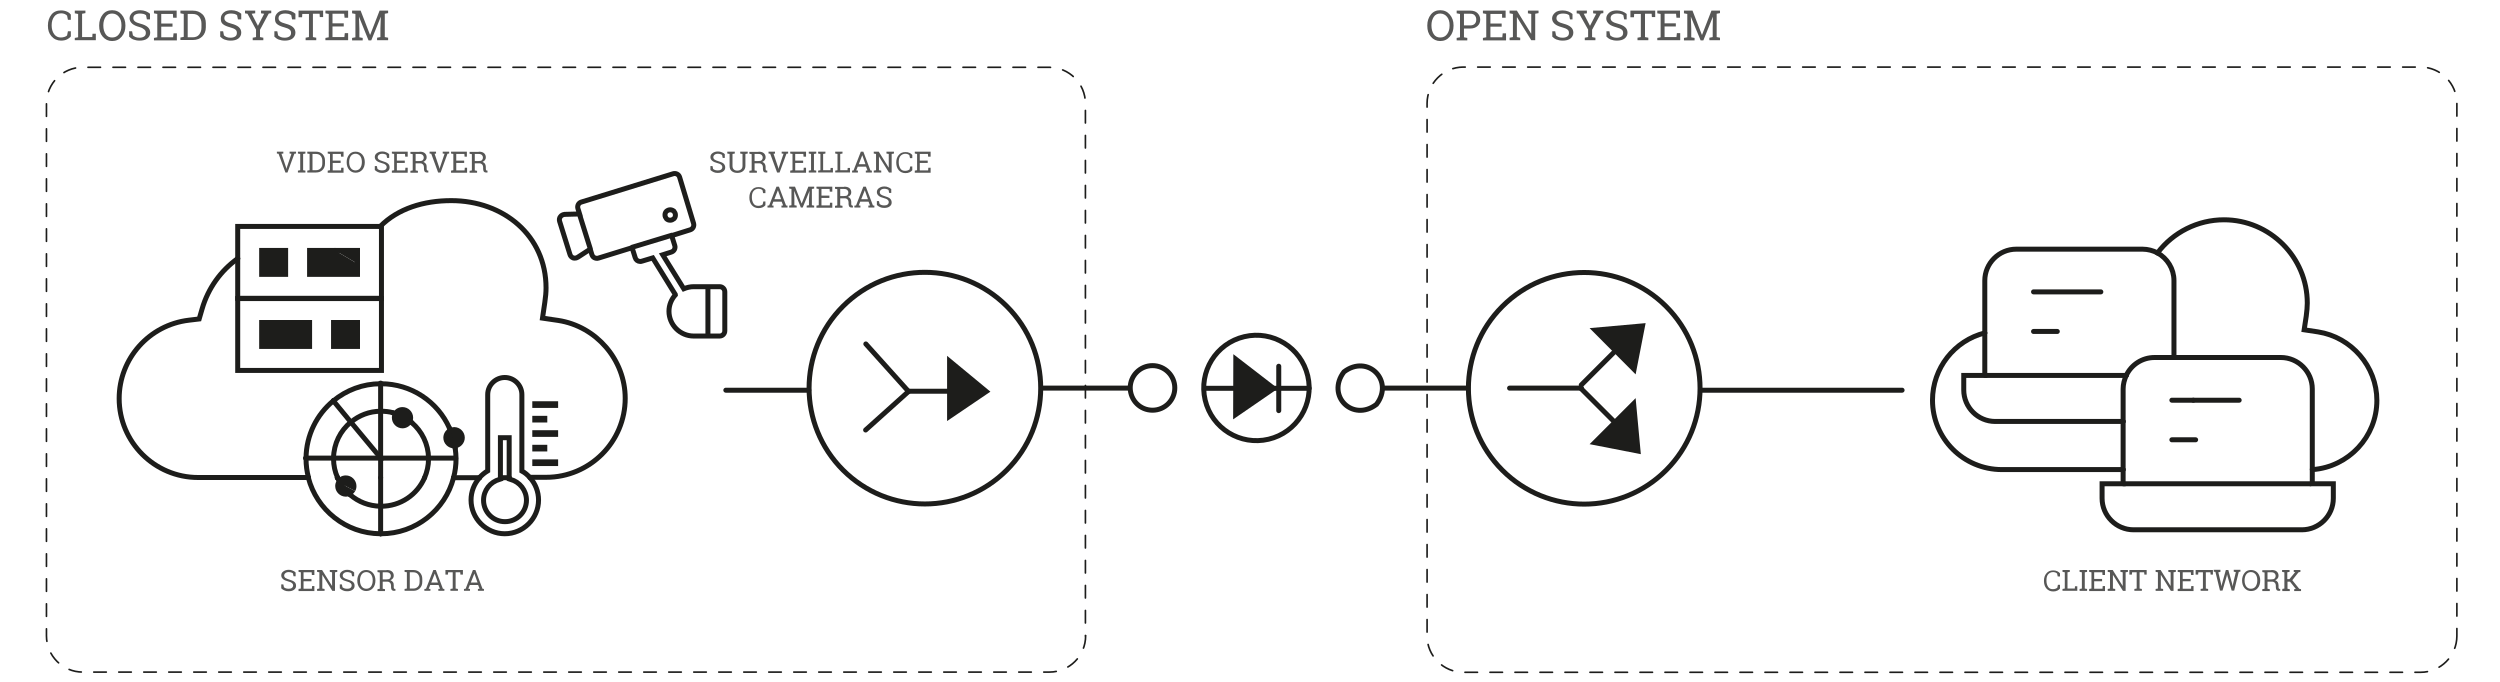 <svg xmlns="http://www.w3.org/2000/svg" xmlns:xlink="http://www.w3.org/1999/xlink" id="Lager_1" x="0px" y="0px" viewBox="0 0 1200 327.3" style="enable-background:new 0 0 1200 327.3;" xml:space="preserve"><style type="text/css">	.st0{fill:#575756;}	.st1{fill:none;stroke:#1D1D1B;stroke-width:2.4;stroke-linecap:round;stroke-miterlimit:10;}	.st2{fill:none;stroke:#1D1D1B;stroke-width:2.4;stroke-miterlimit:10;}	.st3{fill:#1D1D1B;}	.st4{fill:none;stroke:#1D1D1B;stroke-width:0.8;stroke-linecap:round;stroke-miterlimit:10;stroke-dasharray:6,6,6,6,6,6;}</style><g>	<g>		<path class="st0" d="M141.9,276.6h-1l-0.3-1.4c-0.2-0.2-0.5-0.3-0.8-0.4s-0.7-0.2-1.2-0.2c-0.7,0-1.3,0.2-1.6,0.5   c-0.4,0.3-0.6,0.7-0.6,1.2c0,0.4,0.2,0.8,0.6,1.1c0.4,0.3,1,0.5,1.9,0.8c1,0.3,1.8,0.6,2.4,1.1s0.8,1.1,0.8,1.9   c0,0.8-0.3,1.4-1,1.9s-1.5,0.7-2.6,0.7c-0.8,0-1.4-0.1-2-0.4s-1.1-0.6-1.5-1v-1.9h1l0.3,1.4c0.3,0.2,0.6,0.4,0.9,0.5   s0.8,0.2,1.3,0.2c0.7,0,1.2-0.1,1.6-0.4s0.6-0.7,0.6-1.2c0-0.5-0.2-0.8-0.5-1.1c-0.3-0.3-0.9-0.6-1.8-0.8   c-1.1-0.3-1.9-0.6-2.5-1.1s-0.9-1.1-0.9-1.8c0-0.8,0.3-1.4,1-1.9c0.7-0.5,1.5-0.8,2.6-0.8c0.7,0,1.3,0.1,1.9,0.4   c0.6,0.2,1,0.5,1.4,0.9V276.6z"></path>		<path class="st0" d="M143.3,283.6v-0.9l1.1-0.2v-7.8l-1.1-0.2v-0.9h7.6v2.4h-1.2l-0.1-1.3h-3.9v3.2h3.8v1.1h-3.8v3.6h4l0.1-1.3   h1.1v2.4H143.3z"></path>		<path class="st0" d="M161.9,273.6v0.9l-1.1,0.2v8.9h-1.3l-4.8-7.7l0,0v6.6l1.1,0.2v0.9h-3.6v-0.9l1.1-0.2v-7.8l-1.1-0.2v-0.9h1.1   h1.3l4.8,7.7l0,0v-6.6l-1.1-0.2v-0.9h2.5H161.9z"></path>		<path class="st0" d="M170,276.6h-1l-0.3-1.4c-0.2-0.2-0.5-0.3-0.8-0.4s-0.7-0.2-1.2-0.2c-0.7,0-1.3,0.2-1.6,0.5   c-0.4,0.3-0.6,0.7-0.6,1.2c0,0.4,0.2,0.8,0.6,1.1c0.4,0.3,1,0.5,1.9,0.8c1,0.3,1.8,0.6,2.4,1.1s0.8,1.1,0.8,1.9   c0,0.8-0.3,1.4-1,1.9s-1.5,0.7-2.6,0.7c-0.8,0-1.4-0.1-2-0.4s-1.1-0.6-1.5-1v-1.9h1l0.3,1.4c0.3,0.2,0.6,0.4,0.9,0.5   s0.8,0.2,1.3,0.2c0.7,0,1.2-0.1,1.6-0.4s0.6-0.7,0.6-1.2c0-0.5-0.2-0.8-0.5-1.1c-0.3-0.3-0.9-0.6-1.8-0.8   c-1.1-0.3-1.9-0.6-2.5-1.1s-0.9-1.1-0.9-1.8c0-0.8,0.3-1.4,1-1.9c0.7-0.5,1.5-0.8,2.6-0.8c0.7,0,1.3,0.1,1.9,0.4   c0.6,0.2,1,0.5,1.4,0.9V276.6z"></path>		<path class="st0" d="M180.2,278.7c0,1.4-0.4,2.7-1.2,3.6s-1.9,1.4-3.2,1.4c-1.3,0-2.3-0.5-3.1-1.4s-1.2-2.2-1.2-3.6v-0.1   c0-1.4,0.4-2.6,1.2-3.6s1.8-1.4,3.1-1.4c1.3,0,2.4,0.5,3.2,1.4s1.2,2.2,1.2,3.6V278.7z M178.9,278.5c0-1.2-0.3-2.1-0.8-2.8   c-0.6-0.7-1.3-1.1-2.3-1.1c-0.9,0-1.7,0.4-2.2,1.1s-0.8,1.7-0.8,2.8v0.2c0,1.2,0.3,2.1,0.8,2.8c0.5,0.7,1.3,1.1,2.2,1.1   c1,0,1.8-0.4,2.3-1.1s0.8-1.7,0.8-2.9V278.5z"></path>		<path class="st0" d="M185.6,273.6c1.1,0,1.9,0.2,2.5,0.7c0.6,0.5,0.9,1.2,0.9,2c0,0.5-0.1,0.9-0.4,1.3s-0.7,0.7-1.2,0.9   c0.5,0.2,0.9,0.5,1.2,0.9s0.4,0.9,0.4,1.5v0.8c0,0.3,0,0.5,0.1,0.7s0.2,0.2,0.4,0.3l0.3,0v0.9h-0.7c-0.5,0-0.9-0.2-1.1-0.5   s-0.3-0.8-0.3-1.3v-0.8c0-0.5-0.2-1-0.5-1.3s-0.7-0.5-1.3-0.5h-2.2v3.4l1.1,0.2v0.9h-3.6v-0.9l1.1-0.2v-7.8l-1.1-0.2v-0.9h1.1   H185.6z M183.7,278.1h1.8c0.8,0,1.3-0.1,1.6-0.4s0.5-0.7,0.5-1.3c0-0.5-0.2-0.9-0.5-1.2s-0.8-0.5-1.5-0.5h-1.9V278.1z"></path>		<path class="st0" d="M198.4,273.6c1.3,0,2.3,0.4,3.1,1.2c0.8,0.8,1.2,1.8,1.2,3.1v1.4c0,1.3-0.4,2.3-1.2,3.1   c-0.8,0.8-1.8,1.2-3.1,1.2h-4.2v-0.9l1.1-0.2v-7.8l-1.1-0.2v-0.9h1.1H198.4z M196.7,274.7v7.8h1.7c0.9,0,1.6-0.3,2.2-0.9   s0.8-1.4,0.8-2.3v-1.4c0-0.9-0.3-1.7-0.8-2.3s-1.3-0.9-2.2-0.9H196.7z"></path>		<path class="st0" d="M203.8,282.7l0.7-0.1l3.5-9h1.2l3.4,9l0.7,0.1v0.9h-2.9v-0.9l0.8-0.1l-0.7-1.8h-4l-0.7,1.8l0.8,0.1v0.9h-2.9   V282.7z M207,279.6h3.2l-1.5-4.3h0L207,279.6z"></path>		<path class="st0" d="M222.2,273.6v2.2H221l-0.1-1.1h-2.2v7.8l1.1,0.2v0.9h-3.6v-0.9l1.1-0.2v-7.8h-2.2l-0.1,1.1h-1.2v-2.2H222.2z"></path>		<path class="st0" d="M222.8,282.7l0.7-0.1l3.5-9h1.2l3.4,9l0.7,0.1v0.9h-2.9v-0.9l0.8-0.1l-0.7-1.8h-4l-0.7,1.8l0.8,0.1v0.9h-2.9   V282.7z M226,279.6h3.2l-1.5-4.3h0L226,279.6z"></path>	</g></g><g>	<g>		<path class="st0" d="M136,73.7l-0.9,0.1l2.2,6.5l0.2,0.8h0l0.2-0.8l2.2-6.5l-0.9-0.1v-0.9h3.1v0.9l-0.8,0.1l-3.3,9H137l-3.3-9   l-0.8-0.1v-0.9h3.1V73.7z"></path>		<path class="st0" d="M143,73.7v-0.9h3.6v0.9l-1.1,0.2v7.8l1.1,0.2v0.9H143v-0.9l1.1-0.2v-7.8L143,73.7z"></path>		<path class="st0" d="M151.7,72.8c1.3,0,2.3,0.4,3.1,1.2c0.8,0.8,1.2,1.8,1.2,3.1v1.4c0,1.3-0.4,2.3-1.2,3.1   c-0.8,0.8-1.8,1.2-3.1,1.2h-4.2v-0.9l1.1-0.2v-7.8l-1.1-0.2v-0.9h1.1H151.7z M150,73.9v7.8h1.7c0.9,0,1.6-0.3,2.2-0.9   s0.8-1.4,0.8-2.3v-1.4c0-0.9-0.3-1.7-0.8-2.3s-1.3-0.9-2.2-0.9H150z"></path>		<path class="st0" d="M157.3,82.8v-0.9l1.1-0.2v-7.8l-1.1-0.2v-0.9h7.6v2.4h-1.2l-0.1-1.3h-3.9v3.2h3.8v1.1h-3.8v3.6h4l0.1-1.3h1.1   v2.4H157.3z"></path>		<path class="st0" d="M175.1,77.9c0,1.4-0.4,2.7-1.2,3.6s-1.9,1.4-3.2,1.4c-1.3,0-2.3-0.5-3.1-1.4s-1.2-2.2-1.2-3.6v-0.1   c0-1.4,0.4-2.6,1.2-3.6s1.8-1.4,3.1-1.4c1.3,0,2.4,0.5,3.2,1.4s1.2,2.2,1.2,3.6V77.9z M173.7,77.7c0-1.2-0.3-2.1-0.8-2.8   c-0.6-0.7-1.3-1.1-2.3-1.1c-0.9,0-1.7,0.4-2.2,1.1s-0.8,1.7-0.8,2.8v0.2c0,1.2,0.3,2.1,0.8,2.8c0.5,0.7,1.3,1.1,2.2,1.1   c1,0,1.8-0.4,2.3-1.1s0.8-1.7,0.8-2.9V77.7z"></path>		<path class="st0" d="M186.8,75.8h-1l-0.3-1.4c-0.2-0.2-0.5-0.3-0.8-0.4s-0.7-0.2-1.2-0.2c-0.7,0-1.3,0.2-1.6,0.5   c-0.4,0.3-0.6,0.7-0.6,1.2c0,0.4,0.2,0.8,0.6,1.1c0.4,0.3,1,0.5,1.9,0.8c1,0.3,1.8,0.6,2.4,1.1s0.8,1.1,0.8,1.9   c0,0.8-0.3,1.4-1,1.9s-1.5,0.7-2.6,0.7c-0.8,0-1.4-0.1-2-0.4s-1.1-0.6-1.5-1v-1.9h1l0.3,1.4c0.3,0.2,0.6,0.4,0.9,0.5   s0.8,0.2,1.3,0.2c0.7,0,1.2-0.1,1.6-0.4s0.6-0.7,0.6-1.2c0-0.5-0.2-0.8-0.5-1.1c-0.3-0.3-0.9-0.6-1.8-0.8   c-1.1-0.3-1.9-0.6-2.5-1.1s-0.9-1.1-0.9-1.8c0-0.8,0.3-1.4,1-1.9c0.7-0.5,1.5-0.8,2.6-0.8c0.7,0,1.3,0.1,1.9,0.4   c0.6,0.2,1,0.5,1.4,0.9V75.8z"></path>		<path class="st0" d="M188.1,82.8v-0.9l1.1-0.2v-7.8l-1.1-0.2v-0.9h7.6v2.4h-1.2l-0.1-1.3h-3.9v3.2h3.8v1.1h-3.8v3.6h4l0.1-1.3h1.1   v2.4H188.1z"></path>		<path class="st0" d="M201.4,72.8c1.1,0,1.9,0.2,2.5,0.7c0.6,0.5,0.9,1.2,0.9,2c0,0.5-0.1,0.9-0.4,1.3s-0.7,0.7-1.2,0.9   c0.5,0.2,0.9,0.5,1.2,0.9s0.4,0.9,0.4,1.5v0.8c0,0.3,0,0.5,0.1,0.7s0.2,0.2,0.4,0.3l0.3,0v0.9h-0.7c-0.5,0-0.9-0.2-1.1-0.5   s-0.3-0.8-0.3-1.3v-0.8c0-0.5-0.2-1-0.5-1.3s-0.7-0.5-1.3-0.5h-2.2v3.4l1.1,0.2v0.9H197v-0.9l1.1-0.2v-7.8l-1.1-0.2v-0.9h1.1   H201.4z M199.5,77.3h1.8c0.8,0,1.3-0.1,1.6-0.4s0.5-0.7,0.5-1.3c0-0.5-0.2-0.9-0.5-1.2s-0.8-0.5-1.5-0.5h-1.9V77.3z"></path>		<path class="st0" d="M209.5,73.7l-0.9,0.1l2.2,6.5l0.2,0.8h0l0.2-0.8l2.2-6.5l-0.9-0.1v-0.9h3.1v0.9l-0.8,0.1l-3.3,9h-1.2l-3.3-9   l-0.8-0.1v-0.9h3.1V73.7z"></path>		<path class="st0" d="M216.5,82.8v-0.9l1.1-0.2v-7.8l-1.1-0.2v-0.9h7.6v2.4H223l-0.1-1.3H219v3.2h3.8v1.1H219v3.6h4l0.1-1.3h1.1   v2.4H216.5z"></path>		<path class="st0" d="M229.8,72.8c1.1,0,1.9,0.2,2.5,0.7c0.6,0.5,0.9,1.2,0.9,2c0,0.5-0.1,0.9-0.4,1.3s-0.7,0.7-1.2,0.9   c0.5,0.2,0.9,0.5,1.2,0.9c0.2,0.4,0.4,0.9,0.4,1.5v0.8c0,0.3,0,0.5,0.1,0.7s0.2,0.2,0.4,0.3l0.3,0v0.9h-0.7   c-0.5,0-0.9-0.2-1.1-0.5c-0.2-0.4-0.3-0.8-0.3-1.3v-0.8c0-0.5-0.2-1-0.5-1.3s-0.7-0.5-1.3-0.5h-2.2v3.4l1.1,0.2v0.9h-3.6v-0.9   l1.1-0.2v-7.8l-1.1-0.2v-0.9h1.1H229.8z M227.9,77.3h1.8c0.8,0,1.3-0.1,1.6-0.4s0.5-0.7,0.5-1.3c0-0.5-0.2-0.9-0.5-1.2   s-0.8-0.5-1.5-0.5h-1.9V77.3z"></path>	</g></g><g>	<g>		<path class="st0" d="M347.9,75.8h-1l-0.3-1.4c-0.2-0.2-0.5-0.3-0.8-0.4s-0.7-0.2-1.2-0.2c-0.7,0-1.3,0.2-1.6,0.5   c-0.4,0.3-0.6,0.7-0.6,1.2c0,0.4,0.2,0.8,0.6,1.1c0.4,0.3,1,0.5,1.9,0.8c1,0.3,1.8,0.6,2.4,1.1c0.5,0.5,0.8,1.1,0.8,1.9   c0,0.8-0.3,1.4-1,1.9c-0.7,0.5-1.5,0.7-2.6,0.7c-0.8,0-1.4-0.1-2-0.4c-0.6-0.3-1.1-0.6-1.5-1v-1.9h1l0.3,1.4   c0.3,0.2,0.6,0.4,0.9,0.5s0.8,0.2,1.3,0.2c0.7,0,1.2-0.1,1.6-0.4c0.4-0.3,0.6-0.7,0.6-1.2c0-0.5-0.2-0.8-0.5-1.1   c-0.3-0.3-0.9-0.6-1.8-0.8c-1.1-0.3-1.9-0.6-2.5-1.1s-0.9-1.1-0.9-1.8c0-0.8,0.3-1.4,1-1.9c0.7-0.5,1.5-0.8,2.6-0.8   c0.7,0,1.3,0.1,1.9,0.4c0.6,0.2,1,0.5,1.4,0.9V75.8z"></path>		<path class="st0" d="M352.7,72.8v0.9l-1.1,0.2v5.7c0,0.8,0.2,1.3,0.6,1.7c0.4,0.4,1,0.6,1.7,0.6c0.7,0,1.3-0.2,1.8-0.6   s0.7-1,0.7-1.7v-5.7l-1.1-0.2v-0.9h2.5h1.1v0.9l-1.1,0.2v5.7c0,1.1-0.4,1.9-1.1,2.5c-0.7,0.6-1.6,0.9-2.8,0.9   c-1.1,0-2-0.3-2.7-0.9c-0.7-0.6-1-1.4-1-2.5v-5.7l-1.1-0.2v-0.9h1.1H352.7z"></path>		<path class="st0" d="M364.1,72.8c1.1,0,1.9,0.2,2.5,0.7c0.6,0.5,0.9,1.2,0.9,2c0,0.5-0.1,0.9-0.4,1.3s-0.7,0.7-1.2,0.9   c0.5,0.2,0.9,0.5,1.2,0.9c0.2,0.4,0.4,0.9,0.4,1.5v0.8c0,0.3,0,0.5,0.1,0.7s0.2,0.2,0.4,0.3l0.3,0v0.9h-0.7   c-0.5,0-0.9-0.2-1.1-0.5c-0.2-0.4-0.3-0.8-0.3-1.3v-0.8c0-0.5-0.2-1-0.5-1.3s-0.7-0.5-1.3-0.5h-2.2v3.4l1.1,0.2v0.9h-3.6v-0.9   l1.1-0.2v-7.8l-1.1-0.2v-0.9h1.1H364.1z M362.2,77.3h1.8c0.8,0,1.3-0.1,1.6-0.4s0.5-0.7,0.5-1.3c0-0.5-0.2-0.9-0.5-1.2   s-0.8-0.5-1.5-0.5h-1.9V77.3z"></path>		<path class="st0" d="M372.2,73.7l-0.9,0.1l2.2,6.5l0.2,0.8h0l0.2-0.8l2.2-6.5l-0.9-0.1v-0.9h3.1v0.9l-0.8,0.1l-3.3,9h-1.2l-3.3-9   l-0.8-0.1v-0.9h3.1V73.7z"></path>		<path class="st0" d="M379.3,82.8v-0.9l1.1-0.2v-7.8l-1.1-0.2v-0.9h7.6v2.4h-1.2l-0.1-1.3h-3.9v3.2h3.8v1.1h-3.8v3.6h4l0.1-1.3h1.1   v2.4H379.3z"></path>		<path class="st0" d="M388.2,73.7v-0.9h3.6v0.9l-1.1,0.2v7.8l1.1,0.2v0.9h-3.6v-0.9l1.1-0.2v-7.8L388.2,73.7z"></path>		<path class="st0" d="M392.7,82.8v-0.9l1.1-0.2v-7.8l-1.1-0.2v-0.9h1.1h1.3h1.1v0.9l-1.1,0.2v7.8h3.5l0.1-1.1h1.1v2.2H392.7z"></path>		<path class="st0" d="M400.9,82.8v-0.9l1.1-0.2v-7.8l-1.1-0.2v-0.9h1.1h1.3h1.1v0.9l-1.1,0.2v7.8h3.5l0.1-1.1h1.1v2.2H400.9z"></path>		<path class="st0" d="M409,81.9l0.7-0.1l3.5-9h1.2l3.4,9l0.7,0.1v0.9h-2.9v-0.9l0.8-0.1l-0.7-1.8h-4l-0.7,1.8l0.8,0.1v0.9H409V81.9   z M412.2,78.8h3.2l-1.5-4.3h0L412.2,78.8z"></path>		<path class="st0" d="M429.1,72.8v0.9l-1.1,0.2v8.9h-1.3l-4.8-7.7l0,0v6.6l1.1,0.2v0.9h-3.6v-0.9l1.1-0.2v-7.8l-1.1-0.2v-0.9h1.1   h1.3l4.8,7.7l0,0v-6.6l-1.1-0.2v-0.9h2.5H429.1z"></path>		<path class="st0" d="M437.8,75.9h-1l-0.3-1.4c-0.2-0.2-0.5-0.4-0.8-0.5s-0.7-0.2-1.1-0.2c-1,0-1.8,0.4-2.4,1.1   c-0.6,0.7-0.8,1.7-0.8,2.9v0.2c0,1.2,0.3,2.1,0.8,2.9c0.5,0.8,1.3,1.1,2.3,1.1c0.5,0,0.9-0.1,1.2-0.2s0.7-0.3,0.9-0.5l0.3-1.4h1   v1.8c-0.3,0.4-0.7,0.7-1.3,1c-0.6,0.3-1.2,0.4-2,0.4c-1.3,0-2.4-0.5-3.2-1.4s-1.2-2.2-1.2-3.6v-0.1c0-1.5,0.4-2.7,1.2-3.6   c0.8-1,1.9-1.4,3.2-1.4c0.8,0,1.4,0.1,2,0.4c0.6,0.3,1,0.6,1.3,1V75.9z"></path>		<path class="st0" d="M439.1,82.8v-0.9l1.1-0.2v-7.8l-1.1-0.2v-0.9h7.6v2.4h-1.2l-0.1-1.3h-3.9v3.2h3.8v1.1h-3.8v3.6h4l0.1-1.3h1.1   v2.4H439.1z"></path>		<path class="st0" d="M367.3,92.7h-1l-0.3-1.4c-0.2-0.2-0.5-0.4-0.8-0.5s-0.7-0.2-1.1-0.2c-1,0-1.8,0.4-2.4,1.1   c-0.6,0.7-0.8,1.7-0.8,2.9v0.2c0,1.2,0.3,2.1,0.8,2.9c0.5,0.8,1.3,1.1,2.3,1.1c0.5,0,0.9-0.1,1.2-0.2s0.7-0.3,0.9-0.5l0.3-1.4h1   v1.8c-0.3,0.4-0.7,0.7-1.3,1c-0.6,0.3-1.2,0.4-2,0.4c-1.3,0-2.4-0.5-3.2-1.4s-1.2-2.2-1.2-3.6v-0.1c0-1.5,0.4-2.7,1.2-3.6   c0.8-1,1.9-1.4,3.2-1.4c0.8,0,1.4,0.1,2,0.4c0.6,0.3,1,0.6,1.3,1V92.7z"></path>		<path class="st0" d="M368.5,98.7l0.7-0.1l3.5-9h1.2l3.4,9l0.7,0.1v0.9h-2.9v-0.9l0.8-0.1l-0.7-1.8h-4l-0.7,1.8l0.8,0.1v0.9h-2.9   V98.7z M371.7,95.6h3.2l-1.5-4.3h0L371.7,95.6z"></path>		<path class="st0" d="M388.6,91.6L388.6,91.6l-3.3,8h-0.9l-3.2-8l0,0l0.1,4v2.9l1.1,0.2v0.9h-3.6v-0.9l1.1-0.2v-7.8l-1.1-0.2v-0.9   h1.1h1.7l3.2,8.1h0l3.2-8.1h2.8v0.9l-1.1,0.2v7.8l1.1,0.2v0.9h-3.6v-0.9l1.1-0.2v-2.9L388.6,91.6z"></path>		<path class="st0" d="M391.9,99.6v-0.9l1.1-0.2v-7.8l-1.1-0.2v-0.9h7.6V92h-1.2l-0.1-1.3h-3.9v3.2h3.8V95h-3.8v3.6h4l0.1-1.3h1.1   v2.4H391.9z"></path>		<path class="st0" d="M405.2,89.6c1.1,0,1.9,0.2,2.5,0.7c0.6,0.5,0.9,1.2,0.9,2c0,0.5-0.1,0.9-0.4,1.3s-0.7,0.7-1.2,0.9   c0.5,0.2,0.9,0.5,1.2,0.9c0.2,0.4,0.4,0.9,0.4,1.5v0.8c0,0.3,0,0.5,0.1,0.7s0.2,0.2,0.4,0.3l0.3,0v0.9h-0.7   c-0.5,0-0.9-0.2-1.1-0.5c-0.2-0.4-0.3-0.8-0.3-1.3v-0.8c0-0.5-0.2-1-0.5-1.3s-0.7-0.5-1.3-0.5h-2.2v3.4l1.1,0.2v0.9h-3.6v-0.9   l1.1-0.2v-7.8l-1.1-0.2v-0.9h1.1H405.2z M403.3,94.1h1.8c0.8,0,1.3-0.1,1.6-0.4s0.5-0.7,0.5-1.3c0-0.5-0.2-0.9-0.5-1.2   s-0.8-0.5-1.5-0.5h-1.9V94.1z"></path>		<path class="st0" d="M410.2,98.7l0.7-0.1l3.5-9h1.2l3.4,9l0.7,0.1v0.9h-2.9v-0.9l0.8-0.1l-0.7-1.8h-4l-0.7,1.8l0.8,0.1v0.9h-2.9   V98.7z M413.4,95.6h3.2l-1.5-4.3h0L413.4,95.6z"></path>		<path class="st0" d="M427.8,92.6h-1l-0.3-1.4c-0.2-0.2-0.5-0.3-0.8-0.4s-0.7-0.2-1.2-0.2c-0.7,0-1.3,0.2-1.6,0.5   c-0.4,0.3-0.6,0.7-0.6,1.2c0,0.4,0.2,0.8,0.6,1.1c0.4,0.3,1,0.5,1.9,0.8c1,0.3,1.8,0.6,2.4,1.1c0.5,0.5,0.8,1.1,0.8,1.9   c0,0.8-0.3,1.4-1,1.9c-0.7,0.5-1.5,0.7-2.6,0.7c-0.8,0-1.4-0.1-2-0.4c-0.6-0.3-1.1-0.6-1.5-1v-1.9h1l0.3,1.4   c0.3,0.2,0.6,0.4,0.9,0.5s0.8,0.2,1.3,0.2c0.7,0,1.2-0.1,1.6-0.4c0.4-0.3,0.6-0.7,0.6-1.2c0-0.5-0.2-0.8-0.5-1.1   c-0.3-0.3-0.9-0.6-1.8-0.8c-1.1-0.3-1.9-0.6-2.5-1.1s-0.9-1.1-0.9-1.8c0-0.8,0.3-1.4,1-1.9c0.7-0.5,1.5-0.8,2.6-0.8   c0.7,0,1.3,0.1,1.9,0.4c0.6,0.2,1,0.5,1.4,0.9V92.6z"></path>	</g></g><g>	<g>		<path class="st0" d="M988.7,276.7h-1l-0.3-1.4c-0.2-0.2-0.5-0.4-0.8-0.5s-0.7-0.2-1.1-0.2c-1,0-1.8,0.4-2.4,1.1   c-0.6,0.7-0.8,1.7-0.8,2.9v0.2c0,1.2,0.3,2.1,0.8,2.9c0.5,0.8,1.3,1.1,2.3,1.1c0.5,0,0.9-0.1,1.2-0.2s0.7-0.3,0.9-0.5l0.3-1.4h1   v1.8c-0.3,0.4-0.7,0.7-1.3,1c-0.6,0.3-1.2,0.4-2,0.4c-1.3,0-2.4-0.5-3.2-1.4s-1.2-2.2-1.2-3.6v-0.1c0-1.5,0.4-2.7,1.2-3.6   c0.8-1,1.9-1.4,3.2-1.4c0.8,0,1.4,0.1,2,0.4c0.6,0.3,1,0.6,1.3,1V276.7z"></path>		<path class="st0" d="M990,283.6v-0.9l1.1-0.2v-7.8l-1.1-0.2v-0.9h1.1h1.3h1.1v0.9l-1.1,0.2v7.8h3.5l0.1-1.1h1.1v2.2H990z"></path>		<path class="st0" d="M998.2,274.5v-0.9h3.6v0.9l-1.1,0.2v7.8l1.1,0.2v0.9h-3.6v-0.9l1.1-0.2v-7.8L998.2,274.5z"></path>		<path class="st0" d="M1002.8,283.6v-0.9l1.1-0.2v-7.8l-1.1-0.2v-0.9h7.6v2.4h-1.2l-0.1-1.3h-3.9v3.2h3.8v1.1h-3.8v3.6h4l0.1-1.3   h1.1v2.4H1002.8z"></path>		<path class="st0" d="M1021.4,273.6v0.9l-1.1,0.2v8.9h-1.3l-4.8-7.7l0,0v6.6l1.1,0.2v0.9h-3.6v-0.9l1.1-0.2v-7.8l-1.1-0.2v-0.9h1.1   h1.3l4.8,7.7l0,0v-6.6l-1.1-0.2v-0.9h2.5H1021.4z"></path>		<path class="st0" d="M1030.4,273.6v2.2h-1.1l-0.1-1.1h-2.2v7.8l1.1,0.2v0.9h-3.6v-0.9l1.1-0.2v-7.8h-2.2l-0.1,1.1h-1.2v-2.2   H1030.4z"></path>		<path class="st0" d="M1044.4,273.6v0.9l-1.1,0.2v8.9h-1.3l-4.8-7.7l0,0v6.6l1.1,0.2v0.9h-3.6v-0.9l1.1-0.2v-7.8l-1.1-0.2v-0.9h1.1   h1.3l4.8,7.7l0,0v-6.6l-1.1-0.2v-0.9h2.5H1044.4z"></path>		<path class="st0" d="M1045.3,283.6v-0.9l1.1-0.2v-7.8l-1.1-0.2v-0.9h7.6v2.4h-1.2l-0.1-1.3h-3.9v3.2h3.8v1.1h-3.8v3.6h4l0.1-1.3   h1.1v2.4H1045.3z"></path>		<path class="st0" d="M1062.2,273.6v2.2h-1.1l-0.1-1.1h-2.2v7.8l1.1,0.2v0.9h-3.6v-0.9l1.1-0.2v-7.8h-2.2l-0.1,1.1h-1.2v-2.2   H1062.2z"></path>		<path class="st0" d="M1065.8,274.5l-1,0.2l1.3,5.5l0.2,1.2l0,0l0.3-1.3l1.8-6.5h1.2l1.8,6.5l0.3,1.3h0l0.2-1.3l1.3-5.5l-1-0.2   v-0.9h3.2v0.9l-0.8,0.1l-2.2,9h-1.2l-2-6.9l-0.2-0.9h0l-0.2,0.9l-2,6.9h-1.2l-2.2-9l-0.8-0.1v-0.9h3.2V274.5z"></path>		<path class="st0" d="M1084.9,278.7c0,1.4-0.4,2.7-1.2,3.6c-0.8,1-1.9,1.4-3.2,1.4c-1.3,0-2.3-0.5-3.1-1.4s-1.2-2.2-1.2-3.6v-0.1   c0-1.4,0.4-2.6,1.2-3.6s1.8-1.4,3.1-1.4c1.3,0,2.4,0.5,3.2,1.4c0.8,1,1.2,2.2,1.2,3.6V278.7z M1083.5,278.5c0-1.2-0.3-2.1-0.8-2.8   c-0.6-0.7-1.3-1.1-2.3-1.1c-0.9,0-1.7,0.4-2.2,1.1c-0.5,0.7-0.8,1.7-0.8,2.8v0.2c0,1.2,0.3,2.1,0.8,2.8c0.5,0.7,1.3,1.1,2.2,1.1   c1,0,1.8-0.4,2.3-1.1s0.8-1.7,0.8-2.9V278.5z"></path>		<path class="st0" d="M1090.3,273.6c1.1,0,1.9,0.2,2.5,0.7c0.6,0.5,0.9,1.2,0.9,2c0,0.5-0.1,0.9-0.4,1.3s-0.7,0.7-1.2,0.9   c0.5,0.2,0.9,0.5,1.2,0.9c0.2,0.4,0.4,0.9,0.4,1.5v0.8c0,0.3,0,0.5,0.1,0.7s0.2,0.2,0.4,0.3l0.3,0v0.9h-0.7   c-0.5,0-0.9-0.2-1.1-0.5c-0.2-0.4-0.3-0.8-0.3-1.3v-0.8c0-0.5-0.2-1-0.5-1.3s-0.7-0.5-1.3-0.5h-2.2v3.4l1.1,0.2v0.9h-3.6v-0.9   l1.1-0.2v-7.8l-1.1-0.2v-0.9h1.1H1090.3z M1088.4,278.1h1.8c0.8,0,1.3-0.1,1.6-0.4s0.5-0.7,0.5-1.3c0-0.5-0.2-0.9-0.5-1.2   s-0.8-0.5-1.5-0.5h-1.9V278.1z"></path>		<path class="st0" d="M1095.4,282.7l1.1-0.2v-7.8l-1.1-0.2v-0.9h3.6v0.9l-1.1,0.2v3.3h1l2.8-3.4l-0.7-0.1v-0.9h3.2v0.9l-0.9,0.2   l-3,3.8l3.3,4.1l0.9,0.2v0.9h-3.3v-0.9l0.8-0.1l-2.8-3.5h-1.2v3.4l1.1,0.2v0.9h-3.6V282.7z"></path>	</g></g><g>	<g>		<line class="st1" x1="500.8" y1="186.3" x2="542.2" y2="186.3"></line>		<line class="st1" x1="704.6" y1="186.3" x2="663.9" y2="186.3"></line>					<ellipse transform="matrix(0.707 -0.707 0.707 0.707 -1.674 368.507)" class="st2" cx="444" cy="186.3" rx="55.6" ry="55.6"></ellipse>					<ellipse transform="matrix(0.973 -0.23 0.23 0.973 -26.692 143.583)" class="st2" cx="603.2" cy="186.4" rx="25.3" ry="25.3"></ellipse>					<ellipse transform="matrix(0.707 -0.707 0.707 0.707 91.044 592.347)" class="st1" cx="760.5" cy="186.3" rx="55.6" ry="55.6"></ellipse>		<path class="st1" d="M553.2,196.9c5.9,0,10.7-4.8,10.7-10.7c0-5.9-4.8-10.7-10.7-10.7c-5.9,0-10.7,4.8-10.7,10.7   C542.6,192.2,547.3,196.9,553.2,196.9z"></path>		<path class="st1" d="M660.7,194.1c-11.4,8.7-24.3-4.2-15.6-15.6C656.5,169.8,669.4,182.7,660.7,194.1z"></path>		<polyline class="st1" points="415.5,206.4 436.1,187.9 415.6,165.1   "></polyline>		<line class="st1" x1="435.6" y1="187.8" x2="470.3" y2="187.8"></line>		<line class="st1" x1="759" y1="184.8" x2="782.6" y2="161.2"></line>		<line class="st1" x1="759" y1="186.6" x2="782.6" y2="210.2"></line>		<line class="st1" x1="578.7" y1="186.4" x2="628.4" y2="186.4"></line>		<polygon class="st3" points="591.9,201.3 613.4,186.5 592,170   "></polygon>		<polygon class="st3" points="454.6,202.1 475.4,188 454.6,170.8   "></polygon>		<polygon class="st3" points="785.1,179.7 789.9,155.1 763,157.5   "></polygon>		<polygon class="st3" points="763,213.2 787.6,218 785.1,191.1   "></polygon>		<line class="st1" x1="613.8" y1="175.8" x2="613.8" y2="197.1"></line>		<line class="st1" x1="724.6" y1="186.3" x2="759.1" y2="186.3"></line>	</g>	<line class="st1" x1="348.4" y1="187.3" x2="388.2" y2="187.3"></line>	<line class="st1" x1="816.4" y1="187.3" x2="913" y2="187.3"></line></g><g>	<path class="st1" d="M1035.6,121.4c7.5-9.9,19.3-15.9,31.9-15.9c22,0,40,17.9,40,40c0,1.8-0.2,3.8-0.5,6.2l-1,6.6l6.6,1  c16.1,2.5,28.3,16.6,28.3,32.9c0,17.5-13.6,31.9-30.8,33.2"></path>	<path class="st1" d="M952.7,159.8c-14.6,3.7-25.1,16.9-25.1,32.3c0,18.4,14.9,33.3,33.3,33.3h58.2"></path>	<path class="st1" d="M1019.1,202.3h-61.4c-8.3,0-15.1-6.8-15.1-15.1v-7h10.1v-20.3"></path>	<path class="st1" d="M952.7,159.8v-25.1c0-8.3,6.8-15.1,15.1-15.1H988h10.1h30.3c2.6,0,5.1,0.7,7.2,1.8"></path>	<path class="st1" d="M1043.5,171.6v-36.9c0-5.7-3.2-10.7-7.9-13.3"></path>	<line class="st1" x1="1020.6" y1="180.2" x2="952.8" y2="180.2"></line>	<line class="st1" x1="976.1" y1="140.1" x2="1008.4" y2="140.1"></line>	<line class="st1" x1="987.5" y1="159.1" x2="976.1" y2="159.1"></line>	<path class="st1" d="M1043.5,171.6h-9.3c-6,0-11.2,3.5-13.6,8.6"></path>	<path class="st1" d="M1020.6,180.2c-0.9,2-1.5,4.2-1.5,6.5v15.6"></path>	<line class="st1" x1="1019.1" y1="225.4" x2="1019.1" y2="202.3"></line>	<path class="st1" d="M1043.5,171.6h10.9h10.1h30.3c8.3,0,15.1,6.8,15.1,15.1v38.6"></path>	<path class="st1" d="M1019.1,225.4v6.8H1009v7c0,8.3,6.8,15.1,15.1,15.1h80.8c8.3,0,15.1-6.8,15.1-15.1v-7h-10.1v-6.9"></path>	<line class="st1" x1="1109" y1="232.2" x2="1019.2" y2="232.2"></line>	<line class="st1" x1="1052.8" y1="192.1" x2="1074.8" y2="192.1"></line>	<line class="st1" x1="1052.8" y1="192.1" x2="1042.5" y2="192.1"></line>	<line class="st1" x1="1053.9" y1="211.1" x2="1042.5" y2="211.1"></line></g><g>	<path class="st1" d="M182.5,108.7c8.5-8.6,20.9-12.4,34.1-12.4c25.1,0,45.5,16.8,45.5,41.9c0,2.1-0.2,4.3-0.6,7l-1.1,7.5l7.5,1.1  c18.3,2.8,32.2,18.9,32.2,37.4c0,20.9-17,37.9-37.9,37.9h-7.6"></path>	<line class="st1" x1="244.4" y1="229.3" x2="240.2" y2="229.3"></line>	<line class="st1" x1="217.7" y1="229.3" x2="230.2" y2="229.3"></line>	<line class="st1" x1="161.9" y1="229.3" x2="162" y2="229.3"></line>	<path class="st1" d="M114.1,124.1c-8.1,5.8-14.2,14.2-17.1,24.2l-1.4,4.8l-5,0.6c-19,2.3-33.4,18.4-33.4,37.6  c0,20.9,17,37.9,37.9,37.9H148"></path>	<polyline class="st1" points="114.1,124.1 114.1,143.2 183.1,143.2 183.1,108.7 182.5,108.7  "></polyline>	<polyline class="st1" points="114.1,124.1 114.1,108.7 182.5,108.7  "></polyline>	<rect x="114.1" y="143.3" class="st1" width="69" height="34.5"></rect>	<polyline class="st1" points="171.6,126.6 171.6,120.2 160.8,120.2  "></polyline>	<polyline class="st3" points="171.6,126.6 171.6,120.2 160.8,120.2  "></polyline>	<polyline class="st1" points="171.6,126.6 171.6,131.7 148.6,131.7 148.6,120.2 160.8,120.2  "></polyline>	<polyline class="st3" points="171.6,126.6 171.6,131.7 148.6,131.7 148.6,120.2 160.8,120.2  "></polyline>	<rect x="125.6" y="120.2" class="st1" width="11.5" height="11.5"></rect>	<rect x="125.6" y="120.2" class="st3" width="11.5" height="11.5"></rect>	<rect x="160.1" y="154.8" class="st1" width="11.5" height="11.5"></rect>	<rect x="160.1" y="154.8" class="st3" width="11.5" height="11.5"></rect>	<rect x="125.6" y="154.8" class="st1" width="23" height="11.5"></rect>	<rect x="125.6" y="154.8" class="st3" width="23" height="11.5"></rect>	<path class="st1" d="M217.7,229.3c-4,15.5-18.1,26.9-34.8,26.9c-0.1,0-0.1,0-0.2,0"></path>	<path class="st1" d="M218.5,215.2c-0.5-3.4-1.4-6.7-2.8-9.7"></path>	<path class="st1" d="M182.7,184.2c-8.6,0-16.5,3.1-22.7,8.2"></path>	<path class="st1" d="M160,192.4c-7.9,6.5-13,16.4-13.1,27.5"></path>	<path class="st1" d="M218.5,215.2c0.2,1.6,0.4,3.3,0.4,5c0,3.1-0.4,6.2-1.2,9.1"></path>	<path class="st1" d="M148,229.3c4,15.4,18,26.8,34.6,26.9"></path>	<path class="st1" d="M215.7,205.4c-5.6-12.5-18.2-21.2-32.8-21.2c-0.1,0-0.1,0-0.2,0"></path>	<path class="st1" d="M146.9,219.9c0,0.1,0,0.2,0,0.3c0,3.1,0.4,6.2,1.2,9.1"></path>	<line class="st1" x1="182.7" y1="243" x2="182.7" y2="229.3"></line>	<line class="st1" x1="182.7" y1="229.3" x2="182.7" y2="219.9"></line>	<line class="st1" x1="182.7" y1="219.8" x2="182.7" y2="197.4"></line>	<line class="st1" x1="182.7" y1="243" x2="182.7" y2="256.2"></line>	<line class="st1" x1="182.7" y1="219.8" x2="182.7" y2="219.9"></line>	<line class="st1" x1="182.7" y1="183.9" x2="182.7" y2="184.2"></line>	<line class="st1" x1="182.7" y1="256.2" x2="182.7" y2="256.2"></line>	<line class="st1" x1="182.7" y1="184.2" x2="182.7" y2="197.4"></line>	<line class="st1" x1="146.9" y1="219.9" x2="160.1" y2="219.9"></line>	<line class="st1" x1="205.7" y1="219.9" x2="218.7" y2="219.9"></line>	<line class="st1" x1="205.7" y1="219.9" x2="182.7" y2="219.9"></line>	<line class="st1" x1="182.7" y1="219.9" x2="160.1" y2="219.9"></line>	<line class="st1" x1="146.7" y1="219.9" x2="146.9" y2="219.9"></line>	<line class="st1" x1="182.7" y1="219.9" x2="182.7" y2="219.9"></line>	<path class="st1" d="M197.7,202.9c-2.6-2.2-5.7-3.9-9.1-4.7"></path>	<path class="st1" d="M197.7,202.9c4.8,4.1,7.9,10.2,8,17"></path>	<path class="st1" d="M203.8,229.3c1.2-2.8,1.9-5.8,1.9-9.1c0-0.1,0-0.2,0-0.3"></path>	<path class="st1" d="M162,229.2C162,229.2,162,229.3,162,229.2"></path>	<path class="st1" d="M160.1,219.9c0,0.1,0,0.2,0,0.3c0,3.2,0.7,6.3,1.9,9"></path>	<path class="st1" d="M168.4,202.6c-5,4.1-8.2,10.3-8.3,17.3"></path>	<path class="st1" d="M188.6,198.1c-1.8-0.5-3.7-0.7-5.7-0.7c-0.1,0-0.1,0-0.2,0"></path>	<path class="st1" d="M162,229.3c1.4,3.2,3.5,6,6.1,8.2"></path>	<path class="st1" d="M182.7,197.4c-5.4,0-10.4,2-14.2,5.2"></path>	<path class="st1" d="M203.8,229.3c-3.5,8.1-11.5,13.7-20.9,13.7c-0.1,0-0.1,0-0.2,0"></path>	<path class="st1" d="M182.7,243c-5.6-0.1-10.7-2.1-14.6-5.5"></path>	<path class="st3" d="M197.7,202.9c0.4-0.7,0.6-1.5,0.6-2.4c0-2.8-2.3-5.1-5.1-5.1c-2,0-3.7,1.1-4.6,2.8"></path>	<path class="st3" d="M197.7,202.9c-0.9,1.6-2.6,2.7-4.5,2.7c-2.8,0-5.1-2.3-5.1-5.1c0-0.8,0.2-1.6,0.6-2.3"></path>	<path class="st3" d="M170.5,235.7c0.4-0.7,0.6-1.5,0.6-2.4c0-2.8-2.3-5.1-5.1-5.1c-2,0-3.7,1.1-4.6,2.8"></path>	<path class="st3" d="M170.5,235.7c-0.9,1.6-2.6,2.7-4.5,2.7c-2.8,0-5.1-2.3-5.1-5.1c0-0.8,0.2-1.6,0.6-2.3"></path>	<path class="st3" d="M218.5,215.2c2.6-0.3,4.6-2.5,4.6-5.1c0-2.8-2.3-5.1-5.1-5.1c-0.8,0-1.6,0.2-2.2,0.5"></path>	<path class="st3" d="M218.5,215.2c-0.2,0-0.4,0-0.6,0c-2.8,0-5.1-2.3-5.1-5.1c0-2,1.2-3.8,2.9-4.6"></path>	<path class="st1" d="M161.9,229.3C161.9,229.3,161.9,229.2,161.9,229.3"></path>	<line class="st1" x1="182.7" y1="219.8" x2="168.4" y2="202.6"></line>	<line class="st1" x1="182.7" y1="219.9" x2="183.1" y2="220.3"></line>	<line class="st1" x1="160" y1="192.4" x2="160" y2="192.4"></line>	<line class="st1" x1="182.7" y1="219.9" x2="182.7" y2="219.8"></line>	<line class="st1" x1="160" y1="192.4" x2="168.4" y2="202.6"></line>	<polyline class="st1" points="244.4,229.3 244.4,210.1 240.2,210.1 240.2,229.3  "></polyline>	<path class="st1" d="M254.4,229.3c-1.1-1.3-2.4-2.4-3.9-3.2v-36.7c0-4.5-3.7-8.2-8.2-8.2c-4.5,0-8.2,3.7-8.2,8.2V226  c-1.5,0.9-2.8,2-3.9,3.2"></path>	<path class="st1" d="M244.4,229.3v0.6l0.6,0.2c4.5,1.2,7.7,5.3,7.7,10c0,5.7-4.6,10.3-10.3,10.3c-5.7,0-10.3-4.6-10.3-10.3  c0-4.7,3.2-8.8,7.7-10l0.6-0.2v-0.6"></path>	<path class="st1" d="M254.4,229.3c2.6,2.9,4.1,6.7,4.1,10.7c0,8.9-7.3,16.2-16.2,16.2c-8.9,0-16.2-7.3-16.2-16.2  c0-4,1.5-7.8,4.1-10.7"></path>	<rect x="255.5" y="192.6" class="st3" width="12.4" height="3.2"></rect>	<rect x="255.5" y="199.6" class="st3" width="7.2" height="3.2"></rect>	<rect x="255.5" y="206.5" class="st3" width="12.4" height="3.2"></rect>	<rect x="255.5" y="213.5" class="st3" width="7.2" height="3.2"></rect>	<rect x="255.5" y="220.5" class="st3" width="12.4" height="3.2"></rect></g><g>	<g>		<path class="st1" d="M269,104c-0.5,0.6-0.6,1.4-0.4,2.2l5,16c0.2,0.7,0.8,1.3,1.5,1.6c0.3,0.1,0.6,0.1,0.8,0.1   c0.5,0,0.9-0.1,1.4-0.4l6-3.9l0.8,2.6c0.2,0.6,0.6,1.2,1.2,1.5c0.4,0.2,0.8,0.3,1.2,0.3c0.2,0,0.5,0,0.7-0.1l16.2-5l1.5,4.8   c0.3,1.1,1.3,1.8,2.4,1.8c0.2,0,0.5,0,0.7-0.1l5.3-1.6l10.8,17.5c0,0.1,0.1,0.1,0.1,0.2c-1.9,2.1-3.1,4.9-3.1,7.9   c0,6.5,5.3,11.9,11.9,11.9h12.4c1.4,0,2.5-1.1,2.5-2.5v-18.7c0-1.4-1.1-2.5-2.5-2.5h-12.4c-1.7,0-3.3,0.4-4.8,1l-10.1-16.3   l4.1-1.3c0.6-0.2,1.2-0.6,1.5-1.2c0.3-0.6,0.4-1.3,0.2-1.9l-1.5-4.8l8.9-2.8c1.3-0.4,2-1.8,1.6-3.1L326.2,85   c-0.4-1.3-1.8-2-3.1-1.6L279,97c-1.3,0.4-2,1.8-1.6,3.1l0.8,2.6l-7.2,0.2C270.2,103,269.4,103.4,269,104L269,104z M339.8,161   v-23.1 M303.4,118.7l19.1-5.8 M278.1,102.7l5.3,16.9"></path>	</g>	<path class="st2" d="M321.7,100.7c-0.7,0-1.3,0.3-1.8,0.7c-0.5,0.5-0.7,1.1-0.7,1.8c0,0.7,0.3,1.3,0.7,1.8c0.5,0.5,1.1,0.7,1.8,0.7  c0.7,0,1.3-0.3,1.8-0.7c0.5-0.5,0.7-1.1,0.7-1.8c0-0.7-0.3-1.3-0.7-1.8C323,101,322.4,100.7,321.7,100.7L321.7,100.7z M321.7,100.7  "></path></g><g>	<path class="st4" d="M521.1,305.2c0,9.6-7.8,17.4-17.4,17.4H39.7c-9.6,0-17.4-7.8-17.4-17.4V49.7c0-9.6,7.8-17.4,17.4-17.4h463.9  c9.6,0,17.4,7.8,17.4,17.4V305.2z"></path></g><g>	<path class="st4" d="M1179.3,305.3c0,9.5-7.8,17.4-17.4,17.4H702.4c-9.5,0-17.4-7.8-17.4-17.4V49.6c0-9.5,7.8-17.4,17.4-17.4h459.5  c9.5,0,17.4,7.8,17.4,17.4V305.3z"></path></g><g>	<path class="st0" d="M34,9.5h-1.4l-0.4-2c-0.3-0.3-0.7-0.6-1.2-0.8s-1-0.3-1.6-0.3c-1.5,0-2.6,0.5-3.4,1.6s-1.2,2.4-1.2,4.1v0.2  c0,1.6,0.4,3,1.2,4.1s1.9,1.6,3.2,1.6c0.6,0,1.2-0.1,1.8-0.3s0.9-0.4,1.2-0.7l0.4-2H34v2.5c-0.4,0.5-1,1-1.8,1.4s-1.8,0.6-2.9,0.6  c-1.8,0-3.4-0.7-4.6-2.1S23,14.4,23,12.4v-0.2c0-2.1,0.6-3.8,1.7-5.2s2.7-2,4.6-2c1.1,0,2,0.2,2.9,0.6S33.6,6.5,34,7V9.5z"></path>	<path class="st0" d="M35.9,19.4v-1.2l1.6-0.3V6.7l-1.6-0.3V5.1h1.6h1.9H41v1.2l-1.6,0.3v11.2h4.9l0.1-1.6h1.6v3.1H35.9z"></path>	<path class="st0" d="M60.2,12.4c0,2.1-0.6,3.8-1.8,5.2s-2.7,2.1-4.6,2.1c-1.8,0-3.3-0.7-4.5-2.1s-1.7-3.1-1.7-5.2v-0.2  c0-2.1,0.6-3.8,1.7-5.2s2.6-2.1,4.5-2.1c1.9,0,3.4,0.7,4.6,2.1s1.8,3.1,1.8,5.2V12.4z M58.3,12.1c0-1.7-0.4-3-1.2-4  s-1.9-1.6-3.3-1.6c-1.3,0-2.4,0.5-3.1,1.6s-1.1,2.4-1.1,4v0.2c0,1.7,0.4,3,1.1,4.1s1.8,1.6,3.1,1.6c1.4,0,2.5-0.5,3.3-1.6  s1.2-2.4,1.2-4.1V12.1z"></path>	<path class="st0" d="M72,9.3h-1.5l-0.4-2c-0.3-0.2-0.7-0.5-1.2-0.6s-1.1-0.2-1.7-0.2c-1,0-1.8,0.2-2.4,0.6s-0.8,1-0.8,1.7  c0,0.6,0.3,1.1,0.8,1.5s1.5,0.8,2.7,1.1c1.5,0.4,2.6,0.9,3.4,1.6s1.2,1.6,1.2,2.7c0,1.1-0.5,2.1-1.4,2.8s-2.2,1-3.7,1  c-1.1,0-2.1-0.2-2.9-0.5s-1.5-0.8-2.1-1.4V15h1.4l0.4,2c0.4,0.3,0.8,0.6,1.3,0.8s1.1,0.3,1.8,0.3c1,0,1.7-0.2,2.3-0.6  s0.8-1,0.8-1.7c0-0.7-0.2-1.2-0.7-1.6S68.2,13.3,67,13c-1.5-0.4-2.7-0.9-3.5-1.6s-1.3-1.6-1.3-2.6c0-1.1,0.5-2,1.4-2.8  s2.2-1.1,3.7-1.1c1,0,1.9,0.2,2.7,0.5s1.5,0.8,2,1.2V9.3z"></path>	<path class="st0" d="M73.9,19.4v-1.2l1.6-0.3V6.7l-1.6-0.3V5.1h10.9v3.4h-1.7L83,6.7h-5.6v4.6h5.4v1.5h-5.4v5.1h5.7l0.2-1.9h1.6  v3.4H73.9z"></path>	<path class="st0" d="M92.6,5.1c1.9,0,3.3,0.6,4.5,1.7s1.7,2.6,1.7,4.4v1.9c0,1.8-0.6,3.3-1.7,4.4s-2.6,1.7-4.5,1.7h-6v-1.2l1.6-0.3  V6.7l-1.6-0.3V5.1h1.6H92.6z M90.1,6.7v11.2h2.4c1.3,0,2.4-0.4,3.1-1.3s1.1-2,1.1-3.3v-2c0-1.3-0.4-2.4-1.1-3.3s-1.8-1.3-3.1-1.3  H90.1z"></path>	<path class="st0" d="M115.7,9.3h-1.5l-0.4-2c-0.3-0.2-0.7-0.5-1.2-0.6s-1.1-0.2-1.7-0.2c-1,0-1.8,0.2-2.4,0.6s-0.8,1-0.8,1.7  c0,0.6,0.3,1.1,0.8,1.5s1.5,0.8,2.7,1.1c1.5,0.4,2.6,0.9,3.4,1.6s1.2,1.6,1.2,2.7c0,1.1-0.5,2.1-1.4,2.8s-2.2,1-3.7,1  c-1.1,0-2.1-0.2-2.9-0.5s-1.5-0.8-2.1-1.4V15h1.4l0.4,2c0.4,0.3,0.8,0.6,1.3,0.8s1.1,0.3,1.8,0.3c1,0,1.7-0.2,2.3-0.6  s0.8-1,0.8-1.7c0-0.7-0.2-1.2-0.7-1.6s-1.4-0.8-2.6-1.1c-1.5-0.4-2.7-0.9-3.5-1.6S106,9.9,106,8.8c0-1.1,0.5-2,1.4-2.8  s2.2-1.1,3.7-1.1c1,0,1.9,0.2,2.7,0.5s1.5,0.8,2,1.2V9.3z"></path>	<path class="st0" d="M122.3,6.4l-1.5,0.2l3,5.8l3-5.8l-1.5-0.2V5.1h4.9v1.2l-1.2,0.2l-4.2,7.8v3.5l1.6,0.3v1.2h-5.1v-1.2l1.6-0.3  v-3.6l-4.1-7.6l-1.2-0.2V5.1h4.9V6.4z"></path>	<path class="st0" d="M141.7,9.3h-1.5l-0.4-2c-0.3-0.2-0.7-0.5-1.2-0.6s-1.1-0.2-1.7-0.2c-1,0-1.8,0.2-2.4,0.6s-0.8,1-0.8,1.7  c0,0.6,0.3,1.1,0.8,1.5s1.5,0.8,2.7,1.1c1.5,0.4,2.6,0.9,3.4,1.6s1.2,1.6,1.2,2.7c0,1.1-0.5,2.1-1.4,2.8s-2.2,1-3.7,1  c-1.1,0-2.1-0.2-2.9-0.5s-1.5-0.8-2.1-1.4V15h1.4l0.4,2c0.4,0.3,0.8,0.6,1.3,0.8s1.1,0.3,1.8,0.3c1,0,1.7-0.2,2.3-0.6  s0.8-1,0.8-1.7c0-0.7-0.2-1.2-0.7-1.6s-1.4-0.8-2.6-1.1c-1.5-0.4-2.7-0.9-3.5-1.6S132,9.9,132,8.8c0-1.1,0.5-2,1.4-2.8  s2.2-1.1,3.7-1.1c1,0,1.9,0.2,2.7,0.5s1.5,0.8,2,1.2V9.3z"></path>	<path class="st0" d="M155.1,5.1v3.1h-1.6l-0.1-1.6h-3.2v11.2l1.6,0.3v1.2h-5.1v-1.2l1.6-0.3V6.7h-3.2l-0.1,1.6h-1.7V5.1H155.1z"></path>	<path class="st0" d="M156.2,19.4v-1.2l1.6-0.3V6.7l-1.6-0.3V5.1h10.9v3.4h-1.7l-0.2-1.9h-5.6v4.6h5.4v1.5h-5.4v5.1h5.7l0.2-1.9h1.6  v3.4H156.2z"></path>	<path class="st0" d="M182.8,8L182.8,8l-4.6,11.4h-1.3L172.3,8l0,0l0.2,5.8v4.1l1.6,0.3v1.2h-5.1v-1.2l1.6-0.3V6.7l-1.6-0.3V5.1h1.6  h2.5l4.5,11.6h0.1l4.5-11.6h4.1v1.2l-1.6,0.3v11.2l1.6,0.3v1.2H181v-1.2l1.6-0.3v-4.1L182.8,8z"></path></g><g>	<g>		<path class="st0" d="M697.7,12.4c0,2.1-0.6,3.8-1.8,5.2s-2.7,2.1-4.6,2.1c-1.8,0-3.3-0.7-4.5-2.1s-1.7-3.1-1.7-5.2v-0.2   c0-2.1,0.6-3.8,1.7-5.2s2.6-2.1,4.5-2.1c1.9,0,3.4,0.7,4.6,2.1s1.8,3.1,1.8,5.2V12.4z M695.8,12.1c0-1.7-0.4-3-1.2-4   s-1.9-1.6-3.3-1.6c-1.3,0-2.4,0.5-3.1,1.6s-1.1,2.4-1.1,4v0.2c0,1.7,0.4,3,1.1,4.1s1.8,1.6,3.1,1.6c1.4,0,2.5-0.5,3.3-1.6   s1.2-2.4,1.2-4.1V12.1z"></path>		<path class="st0" d="M705.7,5.1c1.5,0,2.7,0.4,3.5,1.2s1.3,1.8,1.3,3.1c0,1.3-0.4,2.3-1.3,3.1s-2,1.2-3.5,1.2h-3v4.2l1.6,0.3v1.2   h-5.1v-1.2l1.6-0.3V6.7l-1.6-0.3V5.1h1.6H705.7z M702.7,12.2h3c1,0,1.7-0.3,2.2-0.8s0.7-1.2,0.7-2s-0.2-1.4-0.7-2   s-1.2-0.8-2.2-0.8h-3V12.2z"></path>		<path class="st0" d="M711.8,19.4v-1.2l1.6-0.3V6.7l-1.6-0.3V5.1h10.9v3.4h-1.7L721,6.7h-5.6v4.6h5.4v1.5h-5.4v5.1h5.7l0.2-1.9h1.6   v3.4H711.8z"></path>		<path class="st0" d="M738.5,5.1v1.2l-1.6,0.3v12.7H735l-6.8-11l-0.1,0v9.5l1.6,0.3v1.2h-5.1v-1.2l1.6-0.3V6.7l-1.6-0.3V5.1h1.6   h1.9l6.8,11l0.1,0V6.7l-1.6-0.3V5.1h3.5H738.5z"></path>		<path class="st0" d="M755.1,9.3h-1.5l-0.4-2c-0.3-0.2-0.7-0.5-1.2-0.6s-1.1-0.2-1.7-0.2c-1,0-1.8,0.2-2.4,0.6s-0.8,1-0.8,1.7   c0,0.6,0.3,1.1,0.8,1.5s1.5,0.8,2.7,1.1c1.5,0.4,2.6,0.9,3.4,1.6s1.2,1.6,1.2,2.7c0,1.1-0.5,2.1-1.4,2.8s-2.2,1-3.7,1   c-1.1,0-2.1-0.2-2.9-0.5s-1.5-0.8-2.1-1.4V15h1.4l0.4,2c0.4,0.3,0.8,0.6,1.3,0.8s1.1,0.3,1.8,0.3c1,0,1.7-0.2,2.3-0.6   s0.8-1,0.8-1.7c0-0.7-0.2-1.2-0.7-1.6s-1.4-0.8-2.6-1.1c-1.5-0.4-2.7-0.9-3.5-1.6s-1.3-1.6-1.3-2.6c0-1.1,0.5-2,1.4-2.8   s2.2-1.1,3.7-1.1c1,0,1.9,0.2,2.7,0.5s1.5,0.8,2,1.2V9.3z"></path>		<path class="st0" d="M761.7,6.4l-1.5,0.2l3,5.8l3-5.8l-1.5-0.2V5.1h4.9v1.2l-1.2,0.2l-4.2,7.8v3.5l1.6,0.3v1.2h-5.1v-1.2l1.6-0.3   v-3.6L758,6.6l-1.2-0.2V5.1h4.9V6.4z"></path>		<path class="st0" d="M781.1,9.3h-1.5l-0.4-2c-0.3-0.2-0.7-0.5-1.2-0.6s-1.1-0.2-1.7-0.2c-1,0-1.8,0.2-2.4,0.6s-0.8,1-0.8,1.7   c0,0.6,0.3,1.1,0.8,1.5s1.5,0.8,2.7,1.1c1.5,0.4,2.6,0.9,3.4,1.6s1.2,1.6,1.2,2.7c0,1.1-0.5,2.1-1.4,2.8s-2.2,1-3.7,1   c-1.1,0-2.1-0.2-2.9-0.5s-1.5-0.8-2.1-1.4V15h1.4l0.4,2c0.4,0.3,0.8,0.6,1.3,0.8s1.1,0.3,1.8,0.3c1,0,1.7-0.2,2.3-0.6   s0.8-1,0.8-1.7c0-0.7-0.2-1.2-0.7-1.6s-1.4-0.8-2.6-1.1c-1.5-0.4-2.7-0.9-3.5-1.6s-1.3-1.6-1.3-2.6c0-1.1,0.5-2,1.4-2.8   s2.2-1.1,3.7-1.1c1,0,1.9,0.2,2.7,0.5s1.5,0.8,2,1.2V9.3z"></path>		<path class="st0" d="M794.5,5.1v3.1h-1.6l-0.1-1.6h-3.2v11.2l1.6,0.3v1.2H786v-1.2l1.6-0.3V6.7h-3.2l-0.1,1.6h-1.7V5.1H794.5z"></path>		<path class="st0" d="M795.5,19.4v-1.2l1.6-0.3V6.7l-1.6-0.3V5.1h10.9v3.4h-1.7l-0.2-1.9H799v4.6h5.4v1.5H799v5.1h5.7l0.2-1.9h1.6   v3.4H795.5z"></path>		<path class="st0" d="M822.2,8L822.2,8l-4.6,11.4h-1.3L811.6,8l0,0l0.2,5.8v4.1l1.6,0.3v1.2h-5.1v-1.2l1.6-0.3V6.7l-1.6-0.3V5.1   h1.6h2.5l4.5,11.6h0.1l4.5-11.6h4.1v1.2l-1.6,0.3v11.2l1.6,0.3v1.2h-5.1v-1.2l1.6-0.3v-4.1L822.2,8z"></path>	</g></g></svg>